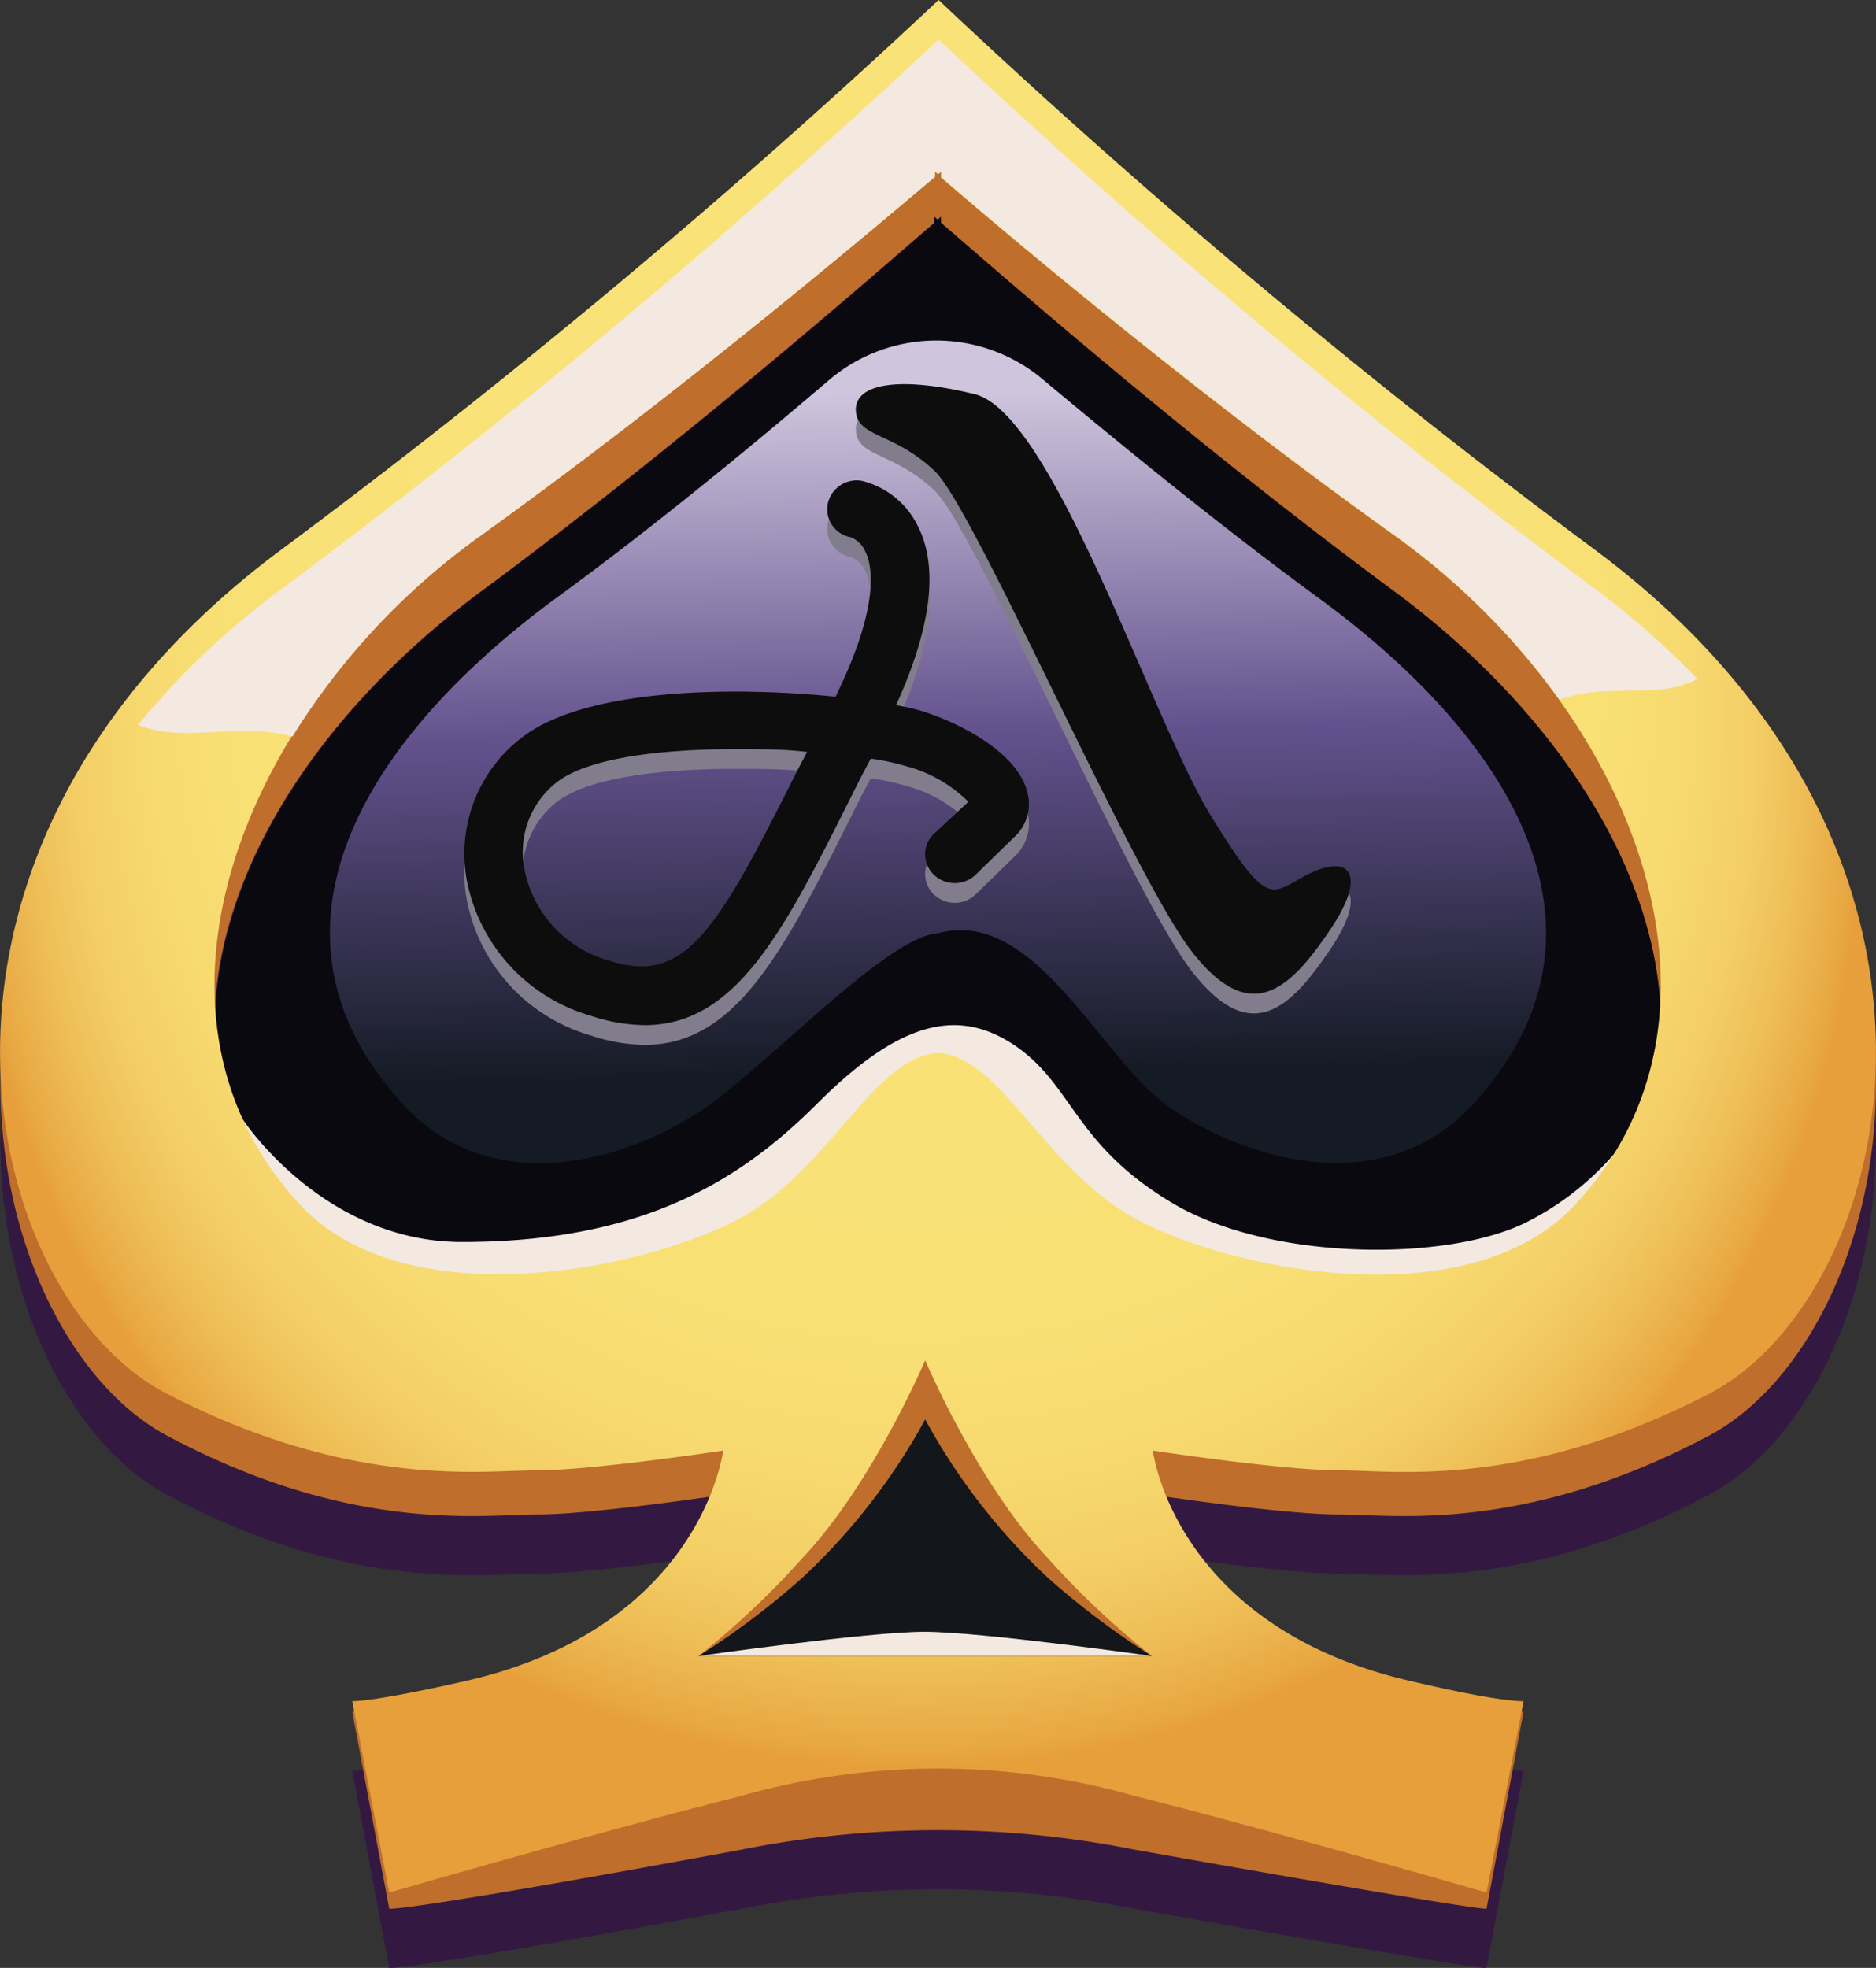 <svg xmlns="http://www.w3.org/2000/svg" width="95.18" height="99.82"><rect width="100%" height="100%" fill="#333333" stroke="none"/><defs><radialGradient id="a" data-name="Безымянный градиент 39" cx="46.44" cy="41.79" fy="8.156" r="47.84" gradientUnits="userSpaceOnUse"><stop offset=".47" stop-color="#f9e277"/><stop offset=".73" stop-color="#f8e075"/><stop offset=".82" stop-color="#f7d96f"/><stop offset=".89" stop-color="#f3ce65"/><stop offset=".94" stop-color="#eebd56"/><stop offset=".99" stop-color="#e8a742"/><stop offset="1" stop-color="#e69f3b"/></radialGradient><linearGradient id="b" data-name="Безымянный градиент 61" x1="47.07" y1="19.92" x2="47.72" y2="54.41" gradientUnits="userSpaceOnUse"><stop offset="0" stop-color="#cfc5dd"/><stop offset=".5" stop-color="#63518d"/><stop offset="1" stop-color="#151b25"/></linearGradient></defs><g data-name="Слой 2"><g data-name="Слой 1"><path d="M81.07 31.82A375.81 375.81 0 0 1 47.62 3a385 385 0 0 1-33.51 28.82c-20.69 16-15 39-5.64 44s16 4 18.81 4 9.41-1 9.41-1-1.07 7.18-13.17 10c-4.69 1.09-5.65 1-5.65 1l1.88 10s.69.18 17.88-3a50.74 50.74 0 0 1 19.92 0c17.89 3.18 17.87 3 17.87 3l1.88-10s-1 .09-5.64-1c-12.1-2.82-13.17-10-13.17-10s6.59 1 9.41 1 9.4 1 18.81-4 15.05-28-5.64-44ZM79.86 66c-5.75 6.31-19.26 3-23.32 0s-6-7.8-8.95-8c-3 .18-5 5-9 8s-17.56 6.31-23.31 0c-9.13-10-3.05-24 9.12-33 10.93-8.09 21-17 23-18.7V14l.17.15.17-.15v.3c1.93 1.72 12 10.61 23 18.7C82.9 42 89 56 79.86 66Z" style="fill:#331942"/><path d="M81.07 28.82A375.81 375.81 0 0 1 47.62 0a385 385 0 0 1-33.51 28.82c-20.69 16-15 39-5.64 44s16 4 18.81 4 9.41-1 9.41-1-1.07 7.18-13.17 10c-4.69 1.09-5.65 1-5.65 1l1.88 10s.69.18 17.88-3a50.74 50.74 0 0 1 19.92 0c17.89 3.18 17.87 3 17.87 3l1.88-10s-1 .09-5.64-1c-12.1-2.82-13.17-10-13.17-10s6.59 1 9.41 1 9.4 1 18.81-4 15.05-28-5.64-44ZM79.86 63c-5.75 6.31-19.26 3-23.32 0s-6-7.8-8.95-8c-3 .18-5 5-9 8s-17.56 6.31-23.31 0c-9.13-10-3.05-24 9.12-33 10.93-8.09 21-17 23-18.7V11l.17.15.17-.15v.3c1.93 1.72 12 10.61 23 18.7C82.9 39 89 53 79.86 63Z" style="fill:#bf6e2b"/><path d="M70.74 30c-10.94-8.09-21-17-23-18.7V11l-.17.15-.15-.15v.3C45.48 13 35.37 21.91 24.44 30c-12.17 9-18.25 23-9.12 33 5.75 6.31 19.26 3 23.31 0s6-7.8 9-8c2.95.18 5 5 8.95 8s17.57 6.31 23.32 0c9.1-10 3-24-9.16-33Z" style="fill:#0b0910"/><path d="M12.31 56.77S16.37 63 23.44 63c9 0 14-3 18-7s7-5 10-3 3 5 8 8 14 3 18 1a14.52 14.52 0 0 0 5.84-5.36L79.44 63l-14 4h-47l-9-5Z" style="fill:#f3e9e0"/><path d="M81.07 28A371.94 371.94 0 0 1 47.62 0a381.08 381.08 0 0 1-33.51 28C-6.58 43.52-.94 65.85 8.47 70.7s16 3.88 18.81 3.88 9.41-1 9.41-1-1.07 9-13.17 11.71c-4.69 1.06-5.65 1-5.65 1L19.75 96s10.35-3 17.88-4.91a36.6 36.6 0 0 1 19.92 0C65.08 93 75.42 96 75.42 96l1.88-9.71s-1 .09-5.64-1c-12.1-2.74-13.17-11.71-13.17-11.71s6.59 1 9.41 1 9.4 1 18.81-3.88 15.05-27.18-5.64-42.7Zm-1.21 33.16c-5.75 6.13-19.26 2.92-23.32 0s-6-7.57-8.95-7.75c-3 .18-5 4.9-9 7.75s-17.56 6.13-23.31 0c-9.13-9.7-3.05-25.3 9.12-34 10.93-7.86 21-16.49 23-18.16v-.32l.17.15.17-.15V9c1.93 1.67 12 10.3 23 18.16 12.16 8.7 18.26 24.3 9.12 34Z" style="fill:url(#a)"/><path d="M14.84 37.36a35.65 35.65 0 0 1 9.6-10.23c10.93-7.86 21-16.49 23-18.16v-.29l.17.15.17-.15V9c1.93 1.67 12 10.3 23 18.16a36.42 36.42 0 0 1 8.34 8.33c2.55-.92 4.9.06 7-1.05a42.73 42.73 0 0 0-5-4.43A371.94 371.94 0 0 1 47.62 2a381.08 381.08 0 0 1-33.51 28A40.49 40.49 0 0 0 7 36.77c2.41.96 5-.17 7.84.59Z" style="fill:#f3e9e0"/><path d="M53.13 79c-3.54-3.75-6.19-10-6.19-10s-2.66 6.25-6.2 10a41.83 41.83 0 0 1-5.3 5h23a42.17 42.17 0 0 1-5.31-5Z" style="fill:#bf6e2b"/><path d="M53.13 80a31.6 31.6 0 0 1-6.19-8 31.76 31.76 0 0 1-6.2 8 40 40 0 0 1-5.3 4h23a40.31 40.31 0 0 1-5.31-4Z" style="fill:#13161a"/><path d="M67.06 30.45c-5-3.65-10.32-8-14.17-11.22a8.39 8.39 0 0 0-10.83.05c-3.77 3.22-9 7.54-14 11.17C17.88 38 12.76 47.65 20.44 56c4.84 5.26 12.2 2.5 15.61 0s9.06-8.51 11.54-8.66c4.85-1.34 8.19 6.2 11.53 8.66s10.78 5.26 15.62 0c7.68-8.35 2.56-18-7.68-25.55Z" style="fill:url(#b)"/><path d="M66.44 45.31c-2 1-2 1.94-5-2.92s-8-20.43-12-21.4-6.25-.49-6 1c.2 1.2 2 1 4 2.92s10 20.43 13 24.32 5 1.94 7-1 1-3.9-1-2.92ZM46.91 37.11a11.36 11.36 0 0 0-1.45-.34c1.79-3.93 2.17-7 1.11-9.08a4.3 4.3 0 0 0-2.84-2.3A1.5 1.5 0 0 0 42 26.54a1.44 1.44 0 0 0 1.17 1.71 1.37 1.37 0 0 1 .73.72c.33.65.81 2.65-1.51 7.37-5-.51-12.49-.47-15.82 2a7.42 7.42 0 0 0-2.89 7.29 8.91 8.91 0 0 0 6.32 6.9 8.83 8.83 0 0 0 2.71.47c4.66 0 7.08-4.82 10.47-11.58.31-.63.64-1.27 1-1.94a12.56 12.56 0 0 1 1.85.4 7 7 0 0 1 3.1 1.79l-1.75 1.63a1.43 1.43 0 0 0 0 2.07 1.53 1.53 0 0 0 2.12 0l2-1.95a2.26 2.26 0 0 0 .63-2.21c-.47-1.93-3.13-3.41-5.22-4.1Zm-6.47 3c-4.07 8.12-5.67 10.87-9.53 9.62a6 6 0 0 1-4.3-4.64 4.48 4.48 0 0 1 1.73-4.48C30 39.41 33.68 39 37.3 39c1.25 0 2.5 0 3.65.14Z" style="fill:#827d8c"/><path d="M66.44 44.31c-2 1-2 1.94-5-2.92s-8-20.43-12-21.4-6.25-.49-6 1c.2 1.2 2 1 4 2.92s10 20.43 13 24.32 5 1.94 7-1 1-3.9-1-2.92ZM46.91 36.11a11.36 11.36 0 0 0-1.45-.34c1.79-3.93 2.17-7 1.11-9.08a4.3 4.3 0 0 0-2.84-2.3A1.5 1.5 0 0 0 42 25.54a1.44 1.44 0 0 0 1.17 1.71 1.37 1.37 0 0 1 .73.72c.33.65.81 2.65-1.51 7.37-5-.51-12.49-.47-15.82 2a7.42 7.42 0 0 0-2.89 7.29 8.91 8.91 0 0 0 6.32 6.9 8.83 8.83 0 0 0 2.71.47c4.66 0 7.08-4.82 10.47-11.58.31-.63.64-1.27 1-1.94a12.56 12.56 0 0 1 1.85.4 7 7 0 0 1 3.1 1.79l-1.75 1.63a1.43 1.43 0 0 0 0 2.07 1.53 1.53 0 0 0 2.12 0l2-1.95a2.26 2.26 0 0 0 .63-2.21c-.47-1.93-3.13-3.41-5.22-4.1Zm-6.47 3c-4.07 8.12-5.67 10.87-9.53 9.62a6 6 0 0 1-4.3-4.64 4.48 4.48 0 0 1 1.73-4.48C30 38.41 33.68 38 37.3 38c1.25 0 2.5 0 3.65.14Z" style="fill:#0d0d0d"/><path d="M35.44 84s8.56-1.22 11.42-1.23S58.44 84 58.44 84Z" style="fill:#f3e9e0"/></g></g></svg>
